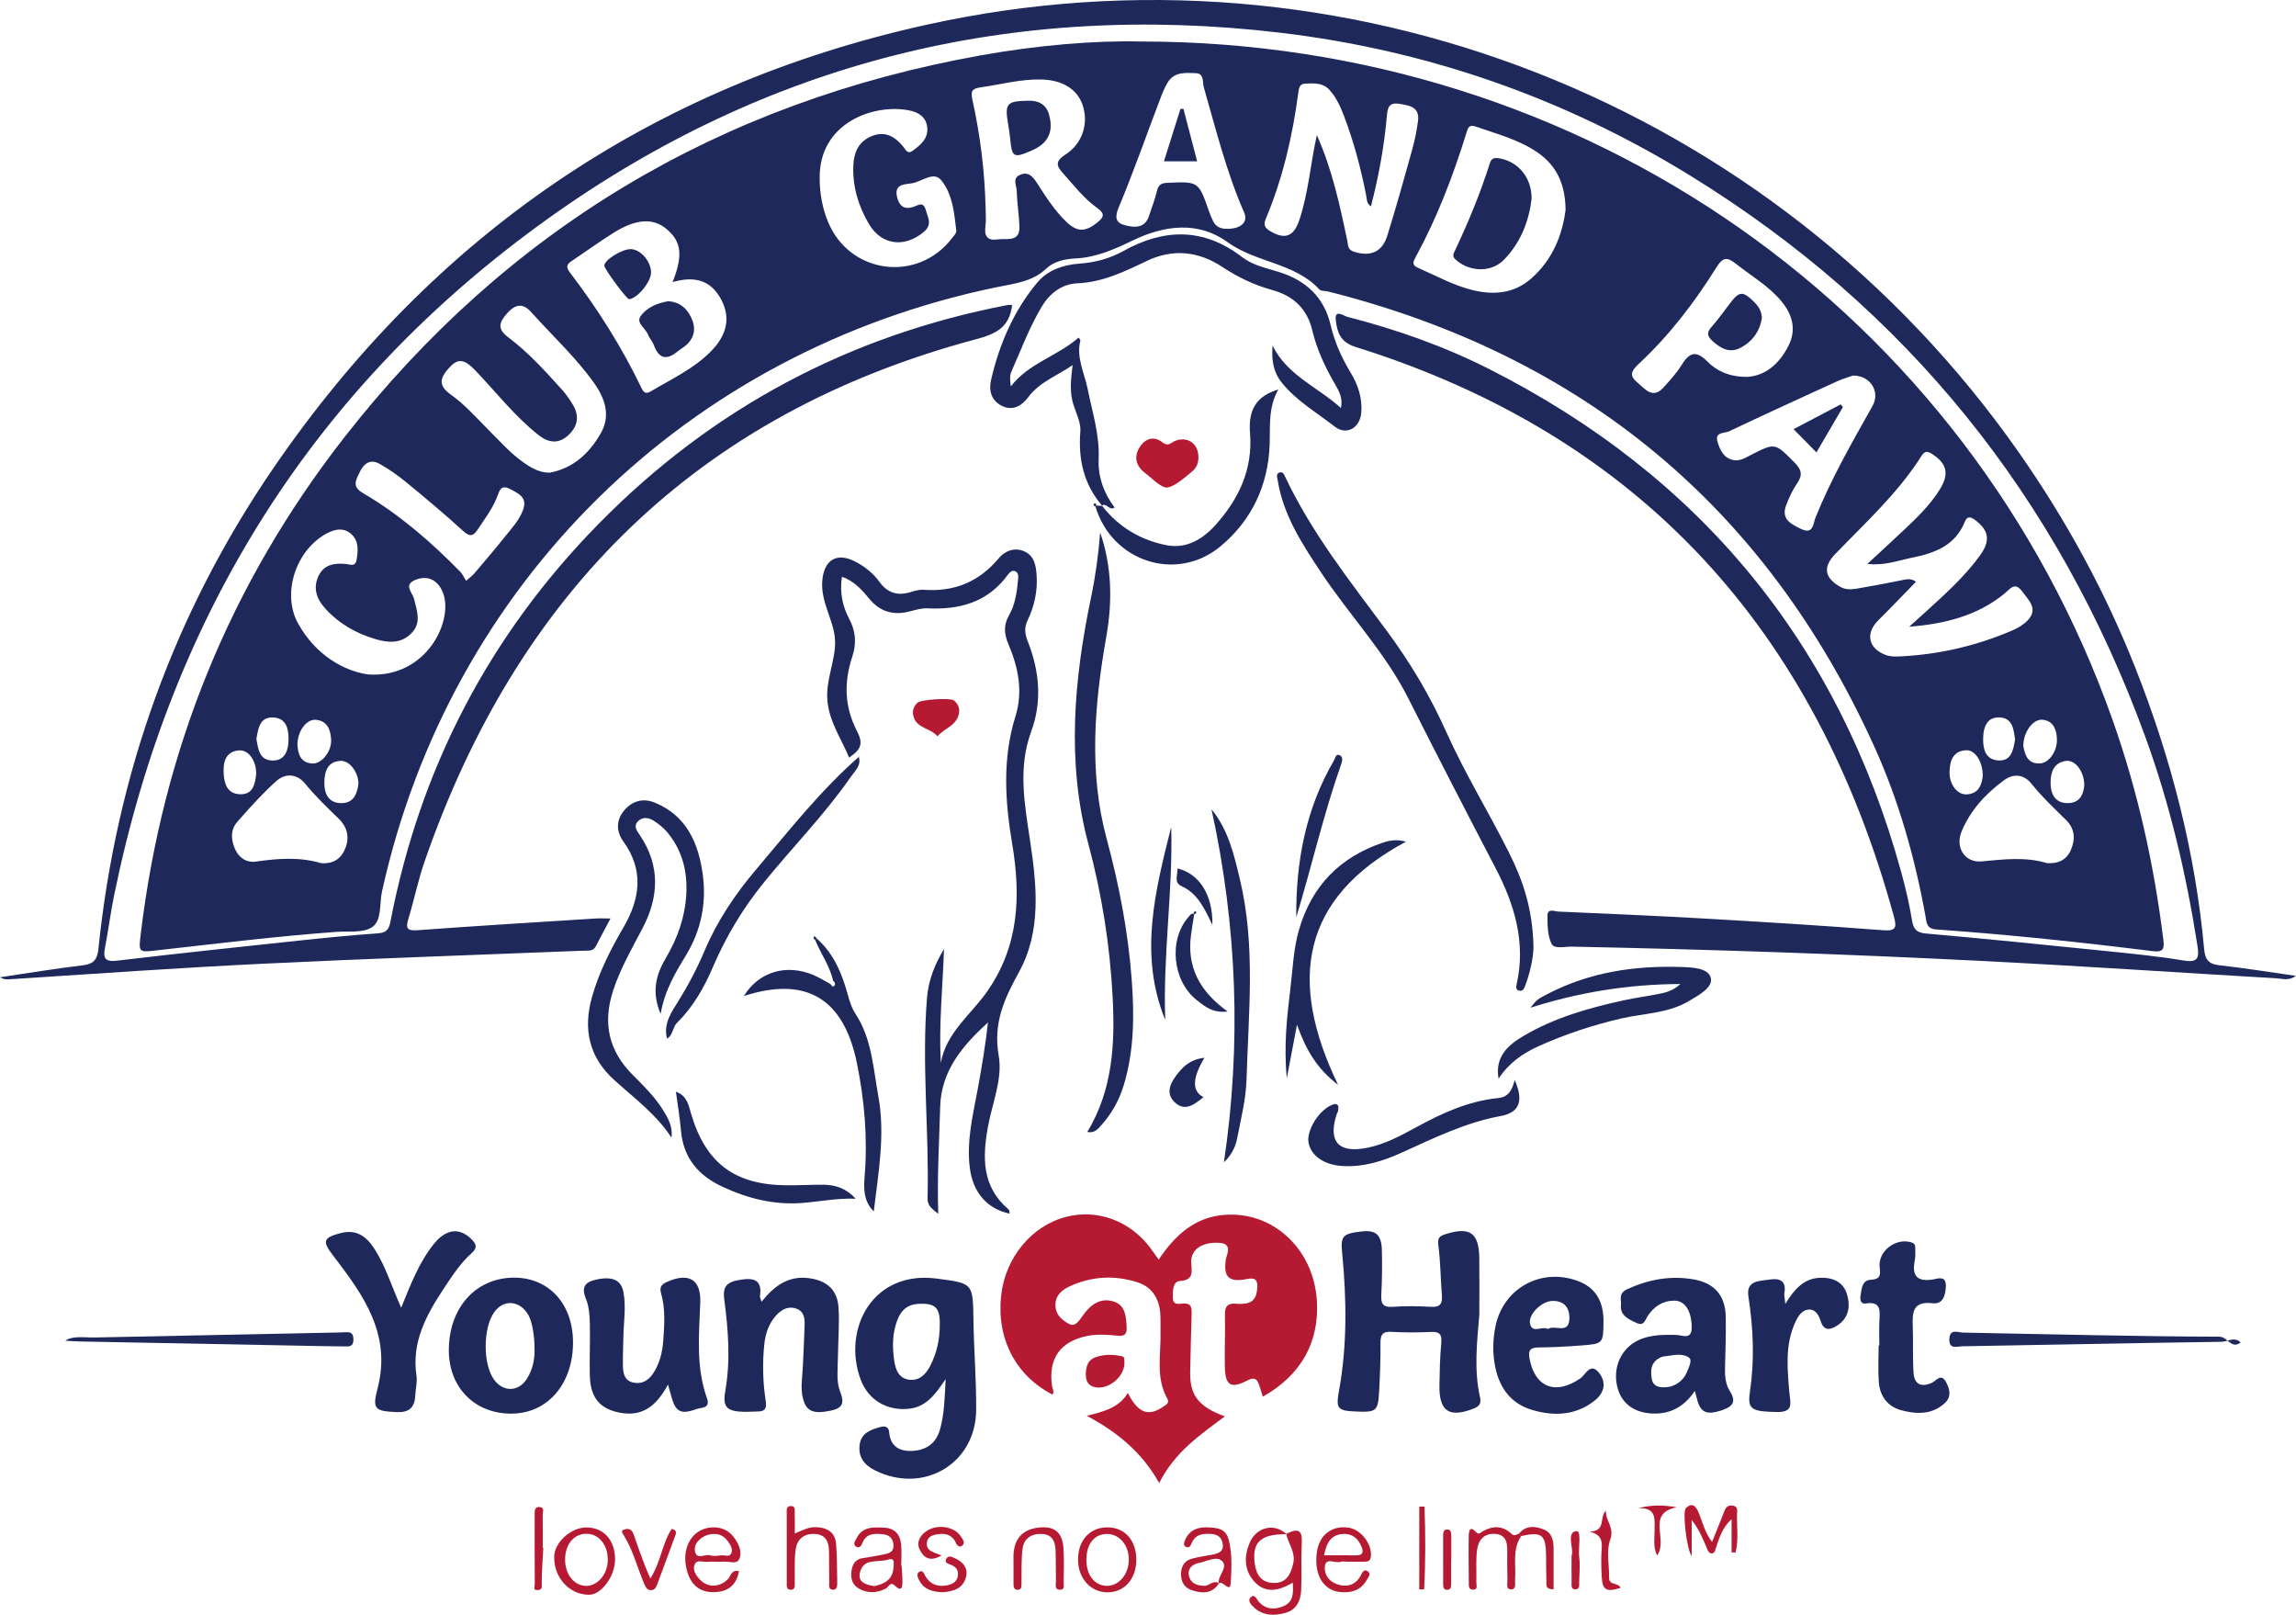 <?xml version="1.0" encoding="UTF-8"?>
<svg xmlns="http://www.w3.org/2000/svg" id="Layer_2" data-name="Layer 2" viewBox="0 0 298.063 209.564">
  <defs>
    <style>
      .cls-1 {
        fill: #b61932;
      }

      .cls-2 {
        fill: #1e285b;
      }
    </style>
  </defs>
  <g id="Layer_1-2" data-name="Layer 1">
    <g>
      <path class="cls-2" d="m148.105,5.386c57.689.008,107.468,35.173,126.181,88.145,3.259,9.226,5.353,18.715,6.554,28.416.145,1.174.016,1.669-1.367,1.496-9.349-1.164-18.718-2.156-28.117-2.817-1.303-.092-1.256-.967-1.399-1.757-1.377-7.594-3.467-14.988-6.656-22.014-14.108-31.079-37.82-50.675-70.877-59.024-.384-.097-.924-.027-1.143-.264-3.217-3.486-8.21-3.45-11.91-6.134-3.821-2.772-8.195-2.213-12.309-.231-2.405,1.159-4.779,2.224-7.517,2.347-1.311.059-2.761.395-3.707,1.295-1.826,1.737-4.11,1.947-6.352,2.408-40.362,8.293-71.072,38.455-79.898,78.454-.351,1.591.012,3.73-1.27,4.614-1.149.792-3.067.507-4.651.622-7.781.564-15.52,1.527-23.27,2.393-2.438.272-2.418.31-2.114-2.217,2.877-23.871,11.612-45.393,26.392-64.324C65.823,29.703,93.492,13.247,127.304,7.187c7.321-1.312,14.736-1.945,20.8-1.8Zm99.741,75.951c.679-.611,1.36-1.22,2.036-1.834,2.552-2.32,5.133-4.618,7.166-7.429,1.395-1.929,1.13-3.269-.653-4.592-.648-.481-1.038-.483-1.339.262-1.254,3.102-3.958,4.055-6.892,4.647-1.797.363-3.56,1.055-5.746.791,1.644-1.52,3.056-2.804,4.444-4.114,1.832-1.73,3.684-3.453,5.009-5.628,1.206-1.981.85-3.306-1.07-4.534-.632-.404-.956-.369-1.391.316-3.044,4.805-7.239,8.608-11.145,12.66-1.63,1.692-1.448,3.071.602,4.261.683.397,1.416.378,2.128.26,1.894-.314,3.778-.682,5.662-1.054.687-.136,1.365-.389,2.069.156-1.662,1.703-3.243,3.368-4.875,4.983-1.718,1.7-1.339,3.66.969,4.524.536.201,1.174.208,1.76.181,5.078-.236,9.962-1.356,14.631-3.364.719-.309,1.452-.732,1.99-1.287,1.465-1.511.155-2.633-.683-3.784-.958-1.317-1.56-.321-2.328.304-3.564,2.903-7.845,3.927-12.343,4.273Zm-76.893-63.8c1.973,4.423,2.981,9.068,3.954,13.724.113.542.01,1.122.821,1.391,2.127.704,3.693.103,4.366-2.057,1.142-3.661,2.174-7.358,3.2-11.054.353-1.271.635-2.576.794-3.884.216-1.78-1.119-1.974-2.424-2.18-1.418-.223-1.535.552-1.638,1.707-.347,3.901-1.057,7.746-2.055,11.603-.582-.407-.518-.906-.604-1.35-.679-3.516-1.6-6.967-2.866-10.318-.469-1.24-1.011-2.457-1.913-3.455-.855-.946-2.019-.859-3.143-.813-.655.027-.806.456-.887,1.069-.746,5.665-2.016,11.202-4.239,16.485-.339.806-.095,1.198.582,1.597,1.901,1.121,3.044.73,3.772-1.436,1.201-3.567,1.44-7.332,2.28-11.028Zm-83.636,19.07c1.38-3.498,1.151-5.265-.812-6.904-1.713-1.43-3.912-1.318-6.801.48-1.851,1.152-3.617,2.439-5.432,3.649-.638.425-.888.749-.294,1.526,3.585,4.686,6.73,9.655,9.289,14.98.276.574.548.849,1.199.463,2.724-1.619,5.646-2.958,7.891-5.272,2.2-2.268,2.51-4.628,1.063-7.014-1.44-2.374-3.603-2.615-6.102-1.908Zm115.924-9.374c-.04-3.299-1.129-5.714-3.639-7.445-2.448-1.688-5.286-2.398-8.029-3.364-.836-.294-.988.12-1.194.787-1.724,5.58-3.804,11.017-6.602,16.159-.315.579-.55,1.01.306,1.385,2.364,1.036,4.643,2.308,7.167,2.914,2.698.647,5.321.413,7.506-1.5,2.783-2.437,4.064-5.646,4.485-8.934Zm-75.293-.261c0,.796.088,1.604-.02,2.385-.177,1.284.252,1.913,1.581,1.714,1.183-.177,2.928.447,2.833-1.747-.066-1.521-.312-3.035-.354-4.555-.019-.697-.621-1.641.441-2.082,1.087-.452,1.64.218,2.199,1.08,1.152,1.776,2.288,3.581,3.837,5.056,1.405,1.338,2.478,1.269,4.011.038.964-.775.877-1.219-.086-1.906-1.684-1.202-2.942-2.855-4.318-4.382-.871-.967-1.211-1.576.226-2.501,2.279-1.467,3.039-4.102,2.241-6.457-.69-2.035-2.623-3.244-5.381-3.303-2.672-.056-5.247.655-7.867,1.026-1.151.163-1.291.525-1.044,1.648,1.011,4.602,1.591,9.27,1.701,13.986Zm-21.541-3.752c.017,1.941.355,3.816,1.106,5.615,2.811,6.734,11.589,7.89,16.05,2.106.239-.31.617-.694.582-1.004-.265-2.301-.486-4.758-1.958-6.55-1.018-1.24-2.558.251-3.878.409-.197.024-.393.066-.59.085-1.066.102-1.542.614-1.26,1.721.275,1.076.85,1.611,2.014,1.285.623-.175,1.378-.863,1.711.368.264.976.891,1.877-.259,2.844-2.465,2.075-5.47,1.754-7.108-1.008-1.372-2.312-2.145-4.832-2.042-7.567.068-1.802.735-3.244,2.511-3.907,1.691-.632,2.935.15,3.984,1.431.303.37.529,1.024,1.234.504,1.041-.769,2.028-1.597,1.865-3.053-.147-1.316-1.135-1.925-2.293-2.162-4.528-.93-11.807,1.509-11.669,8.886Zm-35.063,38.13c3.082-.569,5.177-2.543,6.657-5.135,1.306-2.287.534-4.53-.885-6.517-2.397-3.359-5.442-6.156-8.183-9.218-1.149-1.284-2.175-.895-3.157.244-.934,1.084-1.29,1.937.186,3.04,2.606,1.949,4.802,4.375,6.979,6.791.529.587.989,1.249,1.401,1.924.873,1.433.726,2.767-.51,3.951-1.308,1.254-2.643,1.042-3.932.022-3.088-2.444-5.497-5.557-8.2-8.381-1.473-1.539-2.279-1.589-3.447-.282-1.125,1.26-1.416,2.238.309,3.453,1.77,1.246,3.235,2.936,4.785,4.48,1.457,1.451,2.818,3.004,4.497,4.211,1.029.739,2.105,1.404,3.499,1.415Zm169.223-12.613c-.577.205-1.347.417-2.064.744-4.69,2.142-9.379,4.288-14.039,6.496-.583.276-1.877.058-1.506,1.332.314,1.078.811,2.166,2.103,2.406.822.152,1.534-.308,2.241-.67,3.167-1.624,3.118-1.575,5.68,1.003.922.928,1.046,1.624.311,2.689-.594.861-1.042,1.846-1.418,2.828-.703,1.834.673,2.47,1.95,3.086,1.592.768,1.539-.688,1.861-1.486,2.036-5.05,4.745-9.754,7.403-14.483,1.017-1.809-.232-3.942-2.523-3.943Zm-81.292-19.039c1.819.013,2.785-.874,2.239-2.117-2.302-5.241-3.662-10.781-5.239-16.253-.198-.688.087-1.804-1.061-1.837-1.298-.037-2.744-.189-3.588,1.153-.454.721-.766,1.542-1.071,2.344-1.769,4.645-3.407,9.343-5.325,13.925-.766,1.829.013,2.195,1.434,2.451,1.188.214,2.1-.105,2.503-1.357.345-1.07.764-2.122,1.023-3.212.188-.791.532-1.035,1.351-1.07,4.052-.175,4.048-.203,5.405,3.691.152.436.337.863.535,1.281.357.752,1.011,1.001,1.795,1.001Zm67.566,19.216c2.367-.161,4.158-1.71,5.332-4.032,1.093-2.163.49-4.139-.996-5.883-1.651-1.939-3.859-3.212-5.831-4.77-1.11-.877-1.666-.9-2.508.448-2.847,4.561-6.114,8.827-10.059,12.508-.952.888-1.368,1.501-.221,2.455,1.052.875,2.01,2.233,3.456.583.785-.896,1.621-1.776,2.241-2.783.974-1.582,1.836-2.105,3.381-.534,1.266,1.287,2.939,2.022,5.205,2.009ZM47.846,87.535c7.652.486,11.186-7.223,9.587-10.787-.672-1.498-1.924-2.072-3.375-1.545-1.806.656-.513,1.656-.308,2.521.366,1.54,1.016,3.101-.362,4.483-1.361,1.364-3.015,1.22-4.652.737-2.523-.744-4.752-2.017-6.534-3.993-1.105-1.226-1.594-2.612-.857-4.189.707-1.514,2.058-1.695,3.541-1.574.518.042,1.25.442,1.407-.531.193-1.203.314-2.441-.692-3.345-.966-.868-2.08-.665-3.147-.102-3.999,2.113-5.936,7.761-3.761,11.697,2.268,4.106,5.982,6.212,9.153,6.629Zm217.898,24.486c1.412.092,2.522-.387,3.093-1.711.593-1.374.537-2.729-.596-3.855-1.549-1.539-3.147-3.022-4.518-4.739-.975-1.221-2.324-1.359-3.544-.469-2.382,1.739-4.362,3.876-5.521,6.642-.872,2.081.392,4.107,2.611,3.903,2.85-.262,5.665-.625,8.474.228Zm-224.044.008c1.429.097,2.478-.457,3.059-1.764.667-1.5.369-2.89-.783-4.005-1.522-1.473-3.04-2.934-4.389-4.582-1.045-1.276-2.557-1.348-3.714-.31-1.812,1.626-3.454,3.454-5.063,5.288-.913,1.04-.835,2.348-.286,3.562.514,1.134,1.479,1.773,2.718,1.597,2.839-.404,5.658-.623,8.459.214Zm18.81-36.652c.551-.485.828-.674,1.037-.921,1.327-1.567,2.67-3.122,3.945-4.73.902-1.136,1.936-2.204,2.431-3.61.556-1.579-.619-2.075-1.7-2.642-1.258-.66-1.396.269-1.725,1.098-.59,1.488-1.567,2.758-2.439,4.088-.595.908-1.026,1.082-1.947.24-2.395-2.191-4.893-4.272-7.402-6.333-1.07-.878-2.218-1.691-3.426-2.363-1.29-.719-2.103.013-2.65,1.195-.455.983-.94,1.76.47,2.585,4.717,2.762,8.828,6.317,12.643,10.216.319.326.51.779.763,1.177Zm196.887,25.345c.022-1.879-1-3.418-2.166-3.354-1.712.093-2.1,1.383-2.143,2.782-.051,1.658,1.02,3.036,2.253,2.947,1.623-.116,1.92-1.342,2.056-2.375Zm-210.861,1.05c.017-1.514-1.141-3.088-2.323-3.027-1.734.089-2.085,1.444-2.106,2.796-.021,1.412.49,2.679,2.198,2.69,1.588.01,2.035-1.178,2.231-2.46Zm224.045.1c-.037-1.846-1.227-3.302-2.419-3.115-1.519.238-1.941,1.415-1.958,2.752-.019,1.465.515,2.688,2.167,2.72,1.689.033,2.129-1.229,2.21-2.357Zm-7.911-5.009c.213,1.094.536,2.268,2.118,2.217,1.25-.04,2.339-1.665,2.234-3.274-.079-1.208-.491-2.265-1.872-2.398-1.251-.121-2.537,1.678-2.48,3.454Zm-224.06-.237c.079,1.166.345,2.338,1.894,2.462,1.222.098,2.558-1.534,2.482-3.088-.061-1.24-.458-2.422-1.943-2.581-1.242-.133-2.412,1.439-2.433,3.207Zm-5.352,3.819c.02-1.743-1.002-3.153-2.231-3.058-1.613.125-2.027,1.343-2.001,2.662.028,1.411.316,2.95,2.105,3.03,1.747.078,1.985-1.379,2.127-2.633Zm.027-4.549c.225,1.284.369,2.795,2.122,2.807,1.611.011,2.023-1.349,2.05-2.653.028-1.357-.24-2.839-1.959-2.934-1.775-.098-1.977,1.406-2.213,2.78Zm228.305.074c-.178-1.315-.314-2.816-2.053-2.864-1.598-.044-2.047,1.278-2.087,2.605-.042,1.372.229,2.839,1.907,2.977,1.769.145,2.002-1.354,2.233-2.717Z"></path>
      <path class="cls-2" d="m131.392,39.582c-.344,2.98-2.193,3.781-4.749,4.463-36.086,9.634-59.432,32.805-71.531,67.783-.842,2.435-1.358,4.981-2.105,7.451-.382,1.263-.114,1.544,1.236,1.444,7.677-.565,15.362-1.028,23.045-1.517.574-.037,1.153-.005,1.964-.005-.685,1.294-1.306,2.445-1.904,3.607-.354.688-.99.551-1.568.574-13.861.556-27.727,1.018-41.583,1.689-10.936.53-21.861,1.307-32.788,2.012-.535.035-.984.061-1.407-.291,0,.058,0,.091,0,.124.052-.038.099-.101.155-.109,3.533-.523,7.06-1.105,10.605-1.53,1.381-.166,1.87-.741,2.009-2.093,2.343-22.743,9.85-43.666,22.772-62.508C56.228,30.514,84.486,11.154,120.194,3.232c54.133-12.009,110.115,10.09,141.93,55.544,6.113,8.734,11.182,18.031,15.096,27.934,4.634,11.723,7.766,23.841,8.915,36.421.132,1.446.591,1.99,2.018,2.147,3.228.356,6.437.882,9.91,1.375-.945.677-1.781.357-2.535.313-12.786-.744-25.565-1.613-38.356-2.258-17.702-.892-35.416-1.501-53.139-1.851-.901-.018-2.255.348-2.611-.366-.528-1.058-.531-2.438-.531-3.682,0-.963.928-.525,1.404-.504,6.498.279,12.997.561,19.49.935,7.553.435,15.105.905,22.648,1.486,1.724.133,1.817-.364,1.426-1.794-10.152-37.068-32.828-62.313-69.879-73.905-2.02-.632-2.379-1.925-2.568-3.438-.192-1.539,1.012-.595,1.463-.479,6.373,1.636,12.568,3.81,18.438,6.781,27.444,13.888,45.345,35.63,53.508,65.322.561,2.042,1.048,4.116,1.389,6.204.193,1.182.573,1.626,1.838,1.738,7.796.692,15.585,1.477,23.371,2.273,3.364.344,6.737.675,10.07,1.229,1.946.324,2.01-.443,1.771-1.97-1.447-9.254-3.575-18.342-6.79-27.142-11.326-31.006-30.88-55.403-59.017-72.734-16.367-10.081-34.173-16.31-53.288-18.569C131.395.131,99.515,8.051,71.083,28.414c-30.302,21.701-48.79,51.276-56.263,87.758-.465,2.271-.758,4.578-1.194,6.855-.263,1.374.044,1.831,1.577,1.649,7.905-.936,15.821-1.776,23.737-2.618,3.363-.358,6.731-.689,10.104-.928,1.067-.076,1.437-.449,1.637-1.489,3.843-19.954,12.852-37.246,27.098-51.722,14.703-14.94,32.417-24.374,53.021-28.332.182-.035.376-.004.592-.004Z"></path>
      <path class="cls-1" d="m150.421,163.473c2.106-3.144,4.642-5.486,8.482-5.802,6.31-.52,11.611,4.385,12.048,11.093.351,5.398-2.031,9.689-7.015,12.503-.173-.553-.314-1.094-.512-1.614-.288-.758-.65-.931-1.497-.492-2.145,1.111-2.864.658-2.92-1.759-.052-2.255.067-4.513.009-6.767-.03-1.161.431-1.555,1.519-1.429.327.038.664.012.994-.015,1.414-.115,1.663-1.17,1.695-2.27.04-1.391-1.137-.944-1.742-.854-2.135.319-2.62-.567-2.362-2.528.093-.705.988-2.134-.836-2.242-2.257-.134-3.729.894-3.64,2.559.064,1.196.383,2.275-1.514,2.403-.878.059-.901,1.337-.875,2.206.028.951.806.742,1.336.709,1.099-.067,1.132.572,1.105,1.385-.082,2.454-.128,4.908-.186,7.363-.068,2.893.787,4.564,4.505,5.895-3.222,2.406-6.528,4.638-8.524,8.654-2.244-3.969-5.389-6.586-9.415-8.729,2.239-.544,4.197-1.05,5.341-2.961,1.32,2.618,2.679,3.118,4.596,1.774.364-.255.862-.437.511-1.066-1.528-2.735-.794-5.706-.869-8.591-.022-.862.039-1.731-.045-2.586-.183-1.873-1.106-3.296-2.928-3.886-3.02-.978-6.028-.792-8.906.559-1.135.533-1.954,1.409-1.723,2.832.165,1.014,1.029,1.625,1.745,2.014.792.431,1.326-.462,1.802-1.139.981-1.394,2.332-2.358,4.063-1.748,1.454.513,1.543,1.981,1.597,3.356.036.917-.323,1.126-1.177,1.046-1.318-.125-2.652-.227-3.967.042-3.496.715-5.055,2.963-4.544,6.484.053.363.336.73.063,1.118-4.786-2.461-7.28-7.269-6.669-12.848.541-4.938,3.976-9.086,8.47-10.226,4.052-1.028,8.268.532,10.891,4.037.352.47.685.953,1.094,1.524Z"></path>
      <path class="cls-2" d="m121.803,157.537c-.682-.587-1.413-.979-1.388-1.985.218-8.678-.777-17.355-.076-26.033.183-2.268.998-4.367,2.21-6.347-.161,4.9-.687,9.778-.414,14.778.698-3.949,3.883-6.238,5.99-9.235,4.17-5.933,4.416-12.433,3.269-19.247-.931-5.528-1.277-11.048.441-16.541.994-3.179.353-6.319-.917-9.311-.557-1.314-.675-2.468.072-3.763.805-1.396,1.02-3.003,1.171-4.595.037-.387.088-.854-.291-1.085-.431-.262-.82.124-1.015.393-2.608,3.6-6.259,4.594-10.472,4.384-.9-.045-1.821.321-2.732.5-1.936.382-3.512-.195-4.78-1.716-.965-1.158-1.952-2.312-3.573-2.888-.312,2.016.078,3.835.933,5.449.881,1.663.977,3.226.404,4.953-1.09,3.285-1.02,6.482.619,9.635.853,1.641.518,2.401-1.022,3.436-.998-2.413-2.545-4.574-2.814-7.319-.269-2.741,1.068-5.261.991-7.814-.077-2.538-1.834-4.909-1.672-7.662.169-2.874,1.901-3.942,4.41-2.58,1.174.637,2.23,1.475,3.012,2.56,1.034,1.433,2.325,1.852,3.99,1.357.569-.169,1.179-.361,1.754-.319,3.965.292,7.183-1.009,9.764-4.102.729-.873,1.938-1.457,3.246-.909,1.404.589,1.576,1.919,1.66,3.156.136,2.011-.287,3.98-1.158,5.789-.485,1.006-.367,1.811.02,2.792,1.508,3.824,1.868,7.775.435,11.666-1.745,4.737-.855,9.424-.15,14.143.872,5.832,1.509,11.753-1.458,17.123-1.917,3.469-3.348,6.622-2.611,10.81.527,2.995-.831,6.127-1.391,9.188-.737,4.029-.805,7.817,2.678,10.769.109.093.085.343.129.544-2.924-.621-4.756-2.748-5.163-5.909-.45-3.495.393-6.855,1.021-10.242.531-2.861,1.009-5.731,1.331-8.667-3.27,2.982-6.067,6.25-6.202,10.93-.133,4.618-.408,9.237-.25,13.917Z"></path>
      <path class="cls-2" d="m143.099,65.659c-2.405-2.789-3.14-6.023-2.85-9.652.089-1.117-.511-2.309-.882-3.438-.533-1.623-.362-3.262-.122-5.186-2.082,1.439-4.282,2.186-5.733,4.132-.813,1.09-1.981,1.888-3.459,1.151-1.409-.702-1.708-2.022-1.385-3.402,1.082-4.62,2.924-8.921,5.983-12.584,1.371-1.641,3.398-2.318,5.493-2.469,2.03-.146,3.912-.642,5.681-1.629,5.304-2.958,10.453-3.043,15.426.787,1.395,1.074,3.126,1.414,4.768,1.925,3.486,1.084,5.863,3.248,6.72,6.894.521,2.216,1.437,4.266,2.616,6.204.955,1.568,1.496,3.267,1.369,5.103-.141,2.03-1.9,3.087-3.479,1.852-2.331-1.823-4.952-3.326-6.849-5.686-1.111-1.382-1.352-2.977-1.188-4.81,1.863,3.852,5.808,5.33,8.865,8.1.273-1.225-.204-2.131-.716-3.01-1.304-2.242-2.407-4.558-3.01-7.105-.656-2.772-2.475-4.456-5.19-5.198-2.323-.635-4.445-1.65-6.464-2.986-3.091-2.045-6.419-2.414-9.826-.784-2.874,1.375-5.695,2.761-9.003,2.9-2.02.085-3.601,1.299-4.645,3.056-1.594,2.684-2.684,5.611-3.944,8.453-.226.509-.145,1.154-.051,1.872,2.326-3.034,6.072-3.929,8.793-6.339.126.184.255.29.238.359-.573,2.22.528,4.252.939,6.298.609,3.033,1.569,5.95,1.431,9.132-.098,2.258.665,4.413,2.071,6.264-.702.484-1.031-.656-1.647-.247,0,0,.049.046.049.046Z"></path>
      <path class="cls-2" d="m122.761,178.977c-1.42,2.155-2.634,3.624-4.751,3.852-2.824.305-5.282-1.096-6.286-3.802-2.393-6.451,1.489-14.192,9.883-13.09,4.732.621,4.691.578,4.763,5.373.059,3.908.386,7.814.352,11.719-.061,6.964-6.891,10.943-13.159,7.784-1.386-.698-2.174-1.723-1.963-3.321.202-1.53,1.433-1.934,2.665-2.284.57-.162,1.104-.091,1.164.646.15,1.861,1.326,2.522,2.98,2.448,1.825-.082,3.128-.971,3.634-2.823.528-1.932.6-3.911.719-6.501Zm-.761-7.054c.052-2.242-.6-2.839-2.865-2.699-1.365.084-2.157.851-2.627,2.054-.669,1.714-.685,3.498-.427,5.271.163,1.12.536,2.296,1.876,2.502,1.37.211,2.236-.679,2.805-1.788.855-1.666,1.248-3.462,1.239-5.34Z"></path>
      <path class="cls-2" d="m192.045,170.616c-.3,3.575-.716,7.168.087,10.711.175.771-.03,1.169-.829,1.482-3.165,1.238-4.501.367-4.438-3.035.033-1.79.063-3.586.23-5.366.101-1.079-.06-1.606-1.301-1.547-1.721.083-3.453.086-5.172-.013-1.21-.07-1.421.45-1.412,1.511.019,2.054-.058,4.112-.17,6.164-.143,2.625-.345,2.775-2.958,2.67-2.487-.1-2.676-.356-2.244-2.749,1.068-5.922.972-11.879.4-17.835-.209-2.181.016-2.513,2.591-2.795,1.767-.194,2.514.449,2.563,2.395.048,1.922.032,3.85-.073,5.769-.063,1.145.139,1.717,1.471,1.624,1.651-.115,3.32-.096,4.972.002,1.19.071,1.509-.4,1.421-1.494-.175-2.181-.177-4.381-.465-6.544-.124-.932.204-1.157.902-1.382,3.183-1.022,4.371-.214,4.417,3.08.034,2.45.007,4.902.007,7.353Z"></path>
      <path class="cls-2" d="m141.151,146.909c3.303-5.46,3.608-11.428,3.293-17.47-.352-6.755-1.395-13.353-3.165-19.956-2.833-10.567-1.857-21.329.362-31.96.58-2.778.964-5.576,1.179-8.417,1.535,4.419,1.598,8.987.805,13.475-1.552,8.784-2.301,17.619.034,26.258,1.639,6.064,2.799,12.12,3.261,18.344.34,4.583.321,9.149-1.022,13.613-.583,1.936-1.533,3.663-2.874,5.172-.472.531-.921,1.136-1.872.941Z"></path>
      <path class="cls-2" d="m87.168,147.639c-1.967-3.008-4.799-5.098-7.387-7.429-3.318-2.99-4.119-6.631-2.923-10.84.913-3.212,2.41-6.151,4.08-9.018,2.164-3.716,2.685-7.404-.022-11.152-.925-1.281-.959-2.767.134-4.046,1.059-1.239,2.469-1.598,3.962-.985,4.108,1.686,5.652,5.245,6.21,9.252.514,3.69-.178,7.272-2.143,10.513-1.37,2.26-2.761,4.503-3.32,7.65-1.235-2.923-.562-5.143.683-7.257,1.505-2.555,2.482-5.264,2.649-8.235.17-3.02-.528-5.795-2.521-8.139-.463-.544-1.051-1.009-1.653-1.4-.633-.411-1.402-.6-2.031-.027-.745.679-.186,1.321.218,1.927,2.635,3.948,2.424,7.99.299,12.034-1.385,2.637-2.87,5.208-3.807,8.068-1.374,4.196-.601,7.804,2.531,10.937,1.404,1.405,2.832,2.807,3.901,4.5.685,1.086,1.338,2.213,1.139,3.645Z"></path>
      <path class="cls-2" d="m98.86,168.945c1.679-2.109,3.554-3.43,6.207-3.055,2.315.327,3.652,1.527,3.792,3.852.131,2.174-.062,4.366-.086,6.551-.016,1.456-.231,2.977.299,4.338.554,1.423.357,2.112-1.203,2.441-2.23.47-3.183.13-3.619-1.537-.361-1.379-.091-2.767-.026-4.151.084-1.786.169-3.573.23-5.36.03-.886-.036-1.78-1.027-2.164-1.087-.421-1.969.098-2.66.848-.971,1.055-1.405,2.38-1.551,3.796-.253,2.453-.181,4.907.188,7.335.153,1.002-.124,1.352-1.07,1.346-.596-.004-1.193.06-1.788.043-2.14-.061-2.764-.57-2.397-2.652.702-3.984.404-7.908-.12-11.863-.252-1.901.385-2.41,2.467-2.674,1.81-.23,2.417.492,2.156,2.193-.018.114.067.244.209.711Z"></path>
      <path class="cls-2" d="m199.076,122.888c-.002,1.043-.328,3.06-1.066,5.004-.143.376-.288.787-.807.677-.451-.096-.387-.517-.321-.803,1.244-5.42-.281-10.411-2.724-15.091-3.831-7.336-7.62-14.691-11.351-22.079-2.999-5.938-7.654-10.791-11.316-16.311-2.471-3.724-4.878-7.403-5.615-11.912-.062-.377-.275-.835.175-1.032.502-.219.668.284.83.624,3.436,7.241,8.393,13.493,13.121,19.868,3.063,4.13,5.659,8.477,7.746,13.145,2.41,5.392,5.518,10.418,8.155,15.689,1.762,3.522,3.064,7.189,3.174,12.22Z"></path>
      <path class="cls-2" d="m86.718,179.692c-1.489,2.752-3.282,4.176-6.15,3.667-2.656-.471-3.925-1.914-3.999-4.841-.057-2.254.061-4.512.003-6.766-.027-1.05-.098-2.17-.485-3.122-.595-1.462-.299-2.193,1.244-2.545,2.107-.481,3.311-.008,3.609,1.629.348,1.913.027,3.84-.013,5.761-.026,1.26-.083,2.521-.06,3.781.018.955.18,1.908,1.328,2.172,1.107.254,1.959-.248,2.557-1.126.88-1.293,1.238-2.782,1.352-4.318.153-2.052.291-4.118-.281-6.131-.234-.824.051-1.168.792-1.497,2.813-1.246,4.401-.297,4.292,2.673-.153,4.173-.582,8.362.864,12.419.477,1.339-.662,1.203-1.304,1.411-1.127.367-2.375.865-3.02-.744-.263-.656-.414-1.357-.729-2.421Z"></path>
      <path class="cls-2" d="m220.023,180.52c-1.507,2.217-3.382,3.053-5.646,2.921-2.557-.15-4.158-1.603-4.522-3.937-.394-2.533.914-4.861,3.234-5.744,1.457-.554,2.97-.533,4.501-.513.802.01,2.082.766,2.026-1.111-.059-1.998-.857-3.355-2.3-3.336-1.509.019-2.628.781-3.437,2.031-.332.514-.459,1.312-1.428.862-1.056-.49-2.175-.981-2.02-2.354.075-.669-.401-1.477.862-2.049,2.763-1.251,5.523-1.751,8.48-1.265,2.757.453,4.21,2.079,4.26,4.862.039,2.184-.032,4.371-.093,6.556-.031,1.083.051,2.192.615,3.074.978,1.531.226,2.096-1.103,2.534-1.886.622-2.694.269-3.131-1.41-.063-.243-.128-.485-.296-1.12Zm-3.947-.474c1.272-.005,2.415-.76,2.927-2.003.247-.6.705-1.534.271-1.843-.946-.673-2.163-.266-3.27-.16-.25.024-.508.151-.726.288-1.013.639-1.011,1.646-.845,2.644.148.884.841,1.101,1.643,1.073Z"></path>
      <path class="cls-2" d="m74.387,174.076c.056,5.424-3.196,9.303-7.87,9.387-4.813.087-8.255-3.346-8.252-8.228.004-5.482,3.457-9.363,8.38-9.419,4.526-.052,7.69,3.324,7.741,8.26Zm-4.996.859c.005-1.619-.329-3.404-.759-4.192-1.079-1.979-3.228-2.192-4.474-.442-1.46,2.05-1.48,6.711-.038,8.729,1.176,1.647,3.162,1.641,4.256-.051.816-1.263,1.073-2.689,1.015-4.044Z"></path>
      <path class="cls-2" d="m52.082,169.716c1.219-2.99,2.301-5.851,4.226-8.254,1.596-1.992,3.338-2.185,4.894-.64.611.607.836,1.084.052,1.786-1.492,1.335-2.582,3.014-3.678,4.675-2.256,3.419-4.166,6.932-3.509,11.278.126.831-.122,1.714-.162,2.575-.072,1.559-.808,2.202-2.418,2.128-2.787-.129-3.19-.341-2.481-3.032,1.87-7.098-1.878-12.223-5.789-17.32-1.404-1.83-1.267-2.286,1.006-2.878,2.116-.551,3.414.498,4.444,2.132,1.447,2.296,2.219,4.907,3.414,7.55Z"></path>
      <path class="cls-2" d="m208.163,171.543c-.033,2.826-.031,2.854-2.921,3.077-1.848.142-3.703.238-5.556.255-1.133.011-1.306.489-1.117,1.482.712,3.742,3.411,4.744,6.608,2.513.674-.471,1.326-2.192,2.481-.598.942,1.3.522,2.573-.643,3.497-2.441,1.935-5.238,2.054-8.095,1.22-2.752-.803-4.241-2.83-4.805-5.55-.367-1.766-.335-3.564.031-5.332,1.023-4.942,5.917-7.619,10.679-5.864,2.255.831,3.37,2.602,3.338,5.3Zm-7.219.939c.894-.614,2.783.809,2.793-1.438.006-1.381-.722-2.237-2.218-2.209-1.364.026-3.189,1.762-2.883,3,.314,1.27,1.547.218,2.308.647Z"></path>
      <path class="cls-2" d="m243.97,174.626c0-1.06-.041-2.121.011-3.178.064-1.298.259-2.599-1.776-2.282-.609.095-.762-.405-.682-.933.139-.911.177-2.091,1.329-2.142,1.365-.061,1.256-.735,1.161-1.673-.211-2.076,2.145-3.833,4.152-3.168.417.138.475.388.471.723-.005.53.043,1.074-.059,1.587-.387,1.931.201,2.817,2.314,2.5.585-.088,1.755-.601,1.718.843-.029,1.141-.37,2.396-1.685,2.236-2.648-.322-2.679,1.207-2.612,3.06.071,1.984-.027,3.976.099,5.954.093,1.464.948,1.938,2.349,1.327.604-.263,1.214-1.357,1.897-.067.509.961.669,1.921-.22,2.719-1.666,1.495-3.668,1.414-5.628.89-1.769-.474-2.764-1.823-2.903-3.63-.121-1.58-.025-3.177-.025-4.766.03,0,.059,0,.089,0Z"></path>
      <path class="cls-2" d="m231.765,169.227c1.23-2.017,2.467-3.283,4.416-3.388,1.65-.088,3.111.463,3.602,2.167.441,1.529.243,3.061-1.298,4.034-.891.562-1.705.754-2.129-.588-.222-.704-.614-1.475-1.421-1.491-.964-.018-1.48.796-1.851,1.59-1.382,2.957-1.053,6.075-.792,9.176.11,1.3.642,2.578-1.645,2.527-3.113-.069-3.827-.269-3.486-2.534.629-4.183.457-8.297-.183-12.444-.329-2.129,1.423-2.004,2.742-2.213,1.345-.214,2.207.176,1.922,1.782-.043.242.039.507.123,1.382Z"></path>
      <path class="cls-2" d="m194.543,139.999c-.498-2.846,1.207-4.36,3.257-5.566,4.043-2.38,8.507-3.634,13.05-4.624,1.487-.324,3.003-.512,4.494-.817.873-.179,1.779-.348,2.806-1.286-6.93.03-13.268,1.116-19.473,3.077.875-1.074.871-1.083,2.281-1.812,5.45-2.819,11.305-3.678,17.351-3.47,1.43.049,3.53.12,3.797,1.479.239,1.216-1.616,2.194-2.864,2.94-2.707,1.617-5.851,1.579-8.801,2.265-3.691.859-7.268,2.044-10.717,3.597-2.078.935-3.9,2.23-5.181,4.217Z"></path>
      <path class="cls-2" d="m142.329,65.61c.257.017.513.033.77.05,0,0-.049-.046-.049-.047,2.137,2.788,5.005,4.478,8.387,5.143,2.572.506,4.691-.77,6.344-2.608,3.022-3.36,4.866-7.203,4.495-11.904-.249-3.15.867-4.851,3.674-5.697-1.334,2.355-1.04,4.748-1.128,7.168-.19,5.241-2.305,9.814-6.397,13.203-5.697,4.719-14.092,1.974-16.214-5.187l.119-.121Z"></path>
      <path class="cls-2" d="m182.522,109.234c-13.702,7.341-15.319,18.111-8.818,31.549-2.776-2.109-4.166-4.551-5.331-7.794-.474,2.49-.847,4.451-1.323,6.951-.407-4.269.025-7.969.469-11.642.308-2.549.388-5.138,1.118-7.641,1.664-5.708,5.32-9.435,10.933-11.313.949-.318,1.865-.415,2.952-.109Z"></path>
      <path class="cls-2" d="m106.043,121.814c2.169,1.914,3.244,4.486,3.979,7.155.264.958.521,1.817,1.063,2.649,2.105,3.229,2.269,7.006,2.938,10.644.917,4.986.01,9.898-.593,14.964-1.347-1.343-1.313-3.007-1.182-4.602.404-4.938-.021-9.803-1.004-14.642-1.709-8.414-6.604-11.336-14.669-8.718,1.913-3.149,5.531-4.233,9.095-2.693.727.314,1.404.742,2.104,1.117.167.121.268.519.532.249.166-.169.106-.482-.156-.652-.407-1.913-1.59-3.485-2.309-5.261.071-.066.138-.136.202-.209Z"></path>
      <path class="cls-2" d="m157.277,105.031c2.206,2.7,2.924,5.914,3.687,9.101,2.057,8.59,1.11,17.296.859,25.961-.075,2.57-.732,5.132-1.225,7.678-.227,1.171-.81,2.232-1.709,3.071,2.288-15.365,1.704-30.619-1.611-45.812Z"></path>
      <path class="cls-2" d="m111.483,98.22c.36,1.143-.493,1.823-1.03,2.598-3.404,4.912-7.612,9.166-11.357,13.8-2.691,3.331-4.853,6.936-6.529,10.85-1.155,2.696-2.579,5.211-4.683,7.283-.6.591-.487,1.601-1.296,2.042-.498-1.947.589-3.448,1.505-4.919,1.3-2.088,2.427-4.248,3.384-6.507,1.643-3.879,3.976-7.332,6.682-10.527,4.276-5.048,8.368-10.269,13.376-14.651l-.052.03Z"></path>
      <path class="cls-2" d="m196.636,140.16c1.169,2.669.681,4.223-1.828,4.682-4.578.837-8.654,2.859-12.818,4.74-2.49,1.125-5.08,1.95-7.885,1.733-2.253-.174-3.891-1.323-4.228-2.99-.306-1.514,1.242-4.113,2.902-4.866.303-.137.662-.314.904.003.122.16.046.487.023.735-.011.123-.121.233-.161.356-1.193,3.605.205,5.167,3.962,4.407,2.239-.453,4.244-1.513,6.215-2.593,3.395-1.859,6.866-3.475,10.772-3.858,1.389-.136,1.82-1.102,2.142-2.35Z"></path>
      <path class="cls-2" d="m111.077,155.576c-2.372-.11-4.654.371-6.952.547-3.673.281-7.077-.586-10.369-2.123-3.116-1.455-5.047-3.733-5.353-7.266-.142-1.64-.42-3.268-.655-5.049,1.451.509,1.644,1.753,1.958,2.824,1.878,6.411,5.631,9.267,12.387,9.32,1.588.012,3.176-.078,4.765-.075,1.626.003,3.067.516,4.221,1.821Z"></path>
      <path class="cls-2" d="m8.468,174c1.001-.682,2.474-.39,3.905-.42,10.479-.222,20.959-.43,31.439-.643.398-.008.796-.021,1.193-.041.724-.036.883.379.874,1.006-.009.581-.246.853-.83.842-.995-.019-1.99-.019-2.985-.038-10.547-.2-21.095-.4-31.642-.606-.769-.015-1.537-.078-1.954-.1Z"></path>
      <path class="cls-2" d="m290.881,174.222c-.837-.798-1.685-.094-2.475-.083-11.218.16-22.435.395-33.652.584-.679.011-1.75.458-1.696-.94.054-1.385,1.111-.849,1.781-.837,11.084.197,22.167.504,33.25.53,1.149.003,1.554,1.696,2.792.746Z"></path>
      <path class="cls-2" d="m152.048,107.307c.23,8.366-1.098,16.688-.776,25.068-3.458-8.454-1.311-16.756.776-25.068Z"></path>
      <path class="cls-1" d="m155.577,59.329c.018.776-.263,1.417-.868,1.906-.969.783-2.06,1.773-3.06,2.022-.804.2-2.039-1.142-3.017-1.886-1.148-.874-1.477-2.057-.696-3.31.738-1.183,1.858-1.532,3.019-.62.706.554,1.061,0,1.558-.205,1.626-.67,3.068.316,3.064,2.093Z"></path>
      <path class="cls-2" d="m168.278,119.05c-.06-7.2,1.226-14.082,4.907-20.379.182-.311.215-.902.757-.643.402.192.321.716.195,1.07-2.312,6.54-3.842,13.305-5.859,19.952Z"></path>
      <path class="cls-1" d="m166.975,199.076c2.197-1.148,2.067.248,2,1.758-.082,1.855.03,3.719-.062,5.573-.066,1.326-.602,2.513-2.009,2.907-1.445.404-2.907.417-4.115-.696-.379-.349-.895-.883-.403-1.339.495-.459.733.255,1.006.57.934,1.076,2.115,1.082,3.267.585,1.264-.545,1.254-1.699,1.16-3.031-1.829,1.087-3.569,1.435-5.006-.166-1.328-1.478-1.321-3.294-.565-5.049.882-2.049,3.237-2.544,4.761-1.077-3.344-.014-4.469,1.007-4.129,3.75.183,1.477.846,2.56,2.476,2.579,1.651.02,2.214-1.127,2.532-2.548.324-1.449-.642-2.538-.912-3.816Z"></path>
      <path class="cls-1" d="m95.937,203.901c-.362,2.01-1.649,2.75-3.414,2.732-1.721-.018-2.794-.968-3.295-2.622-.96-3.169.734-5.906,3.582-5.784,1.163.05,2.01.581,2.628,1.513.529.797.927,1.77.524,2.614-.34.711-1.311.266-1.999.32-.722.056-1.456-.039-2.176.027-.547.051-1.315-.337-1.599.325-.312.728.149,1.411.654,1.957,1.026,1.106,2.594,1.055,3.674-.06.373-.385.373-1.22,1.421-1.022Zm-3.26-4.813c-1.231-.033-2.576.987-2.479,2.057.133,1.46,1.338.474,2.02.708.411.141.919.063,1.372.002.476-.064,1.158.316,1.377-.345.163-.492-.137-1.017-.456-1.456-.454-.625-1.034-1.002-1.834-.966Z"></path>
      <path class="cls-1" d="m174.847,202.678c-.264,0-.557-.075-.787.014-.698.27-1.981-.677-2.072.673-.081,1.196.78,2.105,2.019,2.36,1.141.235,2.069-.167,2.641-1.249.178-.336.38-.863.849-.592.586.338.133.798-.076,1.175-.741,1.34-1.996,1.688-3.379,1.57-2.243-.191-3.466-2.255-3.102-5.093.294-2.291,1.914-3.586,4.102-3.28,1.637.229,3.079,2.122,2.925,3.73-.065.683-.465.694-.943.697-.726.005-1.453.001-2.18.001v-.006Zm-2.957-.826c1.481,0,2.806-.021,4.13.007.89.019,1.026-.404.733-1.115-.446-1.083-1.2-1.748-2.439-1.66-1.537.109-2.116,1.138-2.425,2.768Z"></path>
      <path class="cls-1" d="m103.181,199.016c1.049-.454,1.832-.843,2.709-.819,1.411.038,2.516.602,2.646,2.136.145,1.714.12,3.443.152,5.166.008.408-.078.873-.609.816-.557-.059-.423-.581-.429-.951-.021-1.327-.009-2.655-.03-3.982-.02-1.249-.369-2.231-1.874-2.299-1.47-.066-2.292.753-2.465,2.064-.181,1.372-.074,2.781-.108,4.174-.011.433.133,1.051-.585,1.001-.536-.037-.452-.561-.452-.945-.006-2.986-.009-5.973-.003-8.959,0-.379-.089-.903.446-.955.742-.072.577.567.593.985.03.793.009,1.589.009,2.568Z"></path>
      <path class="cls-1" d="m131.565,202.469c0-.132,0-.265,0-.397q.012-3.401,3.195-3.809c2.077-.266,3.157.559,3.298,2.669.097,1.45.047,2.91.026,4.366-.006.406.203,1.077-.538,1.021-.684-.052-.455-.694-.465-1.115-.032-1.323.004-2.649-.048-3.971-.045-1.146-.401-2.103-1.795-2.155-1.408-.053-2.344.624-2.503,1.999-.167,1.439-.096,2.905-.127,4.359-.009.393.055.891-.501.893-.534.002-.535-.475-.535-.882,0-.993,0-1.986,0-2.979h-.007Z"></path>
      <path class="cls-1" d="m117.048,203.207c.038.66.104,1.32.105,1.98,0,.764-.036,1.507-1.032.564-.549-.52-.774.232-1.119.409-1.075.553-2.141.645-3.245.148-.977-.44-1.349-1.259-1.239-2.263.095-.87.392-1.657,1.447-1.819.912-.14,1.821-.299,2.725-.48.66-.132,1.341-.287,1.305-1.193-.034-.865-.518-1.348-1.351-1.43-1.073-.106-2.164-.171-2.671,1.106-.164.414-.423.77-.859.474-.44-.299-.084-.732.078-1.057.778-1.56,2.231-1.445,3.625-1.376,1.339.065,2.043.892,2.166,2.16.089.917.017,1.85.017,2.776.015,0,.031,0,.046,0Zm-3.564,2.642c1.306-.268,2.43-.823,2.513-2.452.023-.455.209-1.291-.671-.998-1.311.437-3.311-.279-3.712,1.793-.226,1.167.802,1.49,1.87,1.656Z"></path>
      <path class="cls-1" d="m143.787,198.224c2.247.01,3.74,1.707,3.726,4.234-.014,2.502-1.58,4.229-3.807,4.196-2.17-.032-3.77-1.858-3.756-4.289.014-2.489,1.555-4.153,3.836-4.142Zm-2.753,4.175c-.017,1.974,1.018,3.341,2.584,3.414,1.575.073,2.903-1.454,2.925-3.362.022-1.92-1.24-3.398-2.875-3.369-1.62.028-2.616,1.284-2.634,3.318Z"></path>
      <path class="cls-1" d="m79.845,202.41c-.009,2.159-1.768,4.547-3.357,4.559-2.561.019-4.621-2.236-4.542-4.972.053-1.852,2.193-3.772,4.191-3.761,2.254.013,3.719,1.661,3.709,4.173Zm-3.652-3.351c-1.611-.04-2.759,1.25-2.831,3.182-.074,1.965,1.086,3.515,2.676,3.578,1.469.058,2.801-1.444,2.861-3.228.067-1.994-1.081-3.492-2.705-3.532Z"></path>
      <path class="cls-1" d="m158.246,205.489c-.887,1.37-2.15,1.335-3.491.903-1.019-.328-1.444-1.093-1.437-2.133.006-.972.436-1.691,1.371-1.957.884-.252,1.809-.361,2.715-.54.752-.149,1.458-.368,1.33-1.361-.109-.849-.634-1.266-1.476-1.321-1.037-.068-2.028,0-2.519,1.112-.177.402-.34.789-.819.54-.367-.19-.187-.609-.061-.896.599-1.372,1.79-1.694,3.121-1.605,1.115.074,2.155.137,2.541,1.654.469,1.844.345,3.689.257,5.497-.074,1.527-1.058-.396-1.562.138-.172-1.059,1.312-2.126.401-2.951-.732-.663-1.982.082-2.98.274-.816.157-1.498.699-1.289,1.666.212.975.987,1.243,1.933,1.308.706.049,1.217-.833,1.966-.329Z"></path>
      <path class="cls-2" d="m155.032,118.638c-.14.907-.298,1.812-.418,2.722-.547,4.135,1.114,7.305,4.756,9.917-1.943.227-2.97-.663-4.014-1.486-3.158-2.488-3.682-7.832-1.057-10.794.197-.222.365-.586.779-.333l-.044-.027Z"></path>
      <path class="cls-1" d="m121.705,95.56c-.936-1.068-2.501-1.014-3.04-2.347-.307-.76-.148-1.432.418-1.999.433-.434,4.267-.677,4.74-.311.65.504.833,1.189.603,1.948-.423,1.394-1.875,1.691-2.721,2.708Z"></path>
      <path class="cls-1" d="m197.483,199.351c-1.199,1.737-.649,3.721-.799,5.607-.039.49.207,1.292-.486,1.315-.758.025-.485-.793-.502-1.263-.045-1.259-.035-2.52-.027-3.779.007-1.086-.198-2.037-1.51-2.154-1.49-.132-2.253.795-2.413,2.09-.17,1.373-.049,2.781-.09,4.172-.01.343.232.907-.346.966-.694.072-.629-.535-.633-.982-.018-1.989-.045-3.98-.009-5.968.011-.593.104-1.442.971-.501.37.402.59.021.827-.112,1.367-.768,2.635-.759,3.815.374.304.292.611.01.91-.076l.293.311Z"></path>
      <path class="cls-1" d="m222.256,200.112c.544-1.348,1.046-2.56,1.518-3.783.198-.512.365-.99,1.061-.94.828.06.679.677.666,1.172-.046,1.641.219,3.316-.195,4.922-.172-.003-.343-.006-.515-.008v-4.312c-1.198,1.071-1.593,2.423-2.038,3.737-.112.331-.155.687-.517.706-.361.019-.518-.337-.646-.649-.513-1.25-1.031-2.499-1.973-3.678v4.667c-.689-.904-1.211-5.787-.761-6.221.704-.679,1.213-.43,1.607.472.548,1.253.805,2.645,1.793,3.916Z"></path>
      <path class="cls-1" d="m84.432,204.861c1.372-2.176,1.532-4.57,2.767-6.437.593.118.61.462.496.778-.769,2.115-1.565,4.221-2.344,6.333-.141.383-.283.777-.745.831-.577.067-.782-.358-.974-.809-.898-2.108-1.447-4.363-2.673-6.331-.178-.285-.42-.564.096-.728.611-.194.993.012,1.207.649.443,1.317.928,2.62,1.413,3.922.196.525.435,1.035.758,1.793Z"></path>
      <path class="cls-2" d="m156.362,137.275q-2.393,3.981-.128,5.113c-1.146.932-2.373,1.908-3.674.722-1.381-1.259-.564-2.673.397-3.87.792-.986,1.729-1.773,3.405-1.964Z"></path>
      <path class="cls-1" d="m140.958,178.396c.004-1.104.309-1.916,1.231-2.241,1.137-.4,2.332-.41,3.507-.12.317.078.248.413.27.669.157,1.861-2.03,3.736-3.843,3.323-1.009-.23-1.144-.966-1.165-1.631Z"></path>
      <path class="cls-1" d="m70.53,200.897c-.079,1.573-.214,3.146-.201,4.718.004.455.049.669-.446.738-.757.105-.456-.475-.458-.757-.024-3.036-.018-6.071-.016-9.107,0-.475.018-.997.703-.896.611.09.332.61.337.945.024,1.451.01,2.903.01,4.355.024.001.047.003.071.004Z"></path>
      <path class="cls-2" d="m157.391,120.04c-1.093-2.29-1.97-4.113-4.006-5.034-1.058-.478-.459-1.489-.529-2.299,2.821.669,4.613,3.421,4.534,7.333Z"></path>
      <path class="cls-1" d="m206.373,198.764c2.181-.035,1.202-1.889,2.109-2.713-.101,1.305,1.152,2.156.55,3.79-.538,1.461-.106,3.273-.139,4.929-.021,1.033,1.235.582,1.48,1.302-1.808.583-2.345.298-2.438-1.39-.069-1.256-.099-2.525,0-3.777.087-1.098-.226-1.78-1.562-2.141Z"></path>
      <path class="cls-1" d="m122.394,206.646c-1.321-.032-2.439-.35-3.073-1.555-.177-.335-.392-.83,0-1.083.487-.314.609.198.805.539.599,1.04,1.554,1.415,2.696,1.221.651-.111,1.316-.35,1.498-1.118.179-.754-.12-1.276-.854-1.562-.345-.134-.9-.251-.63-.765.297-.566.836-.22,1.222-.042.996.459,1.628,1.238,1.35,2.368-.386,1.567-1.69,1.883-3.014,1.996Z"></path>
      <path class="cls-1" d="m122.236,201.874c-1.52.862-2.285.294-2.79-.659-.511-.965-.115-1.795.711-2.424,1.387-1.056,3.732-.731,4.599.633.242.381.633.857.109,1.201-.413.271-.688-.171-.859-.549-.027-.06-.049-.125-.087-.178-.634-.907-1.547-.915-2.489-.729-.539.106-1.021.383-1.1.993-.15,1.16.895,1.275,1.906,1.712Z"></path>
      <path class="cls-1" d="m215.12,201.87c-.552-1.16-.316-2.204-.328-3.192-.017-1.426.349-3.035-2.088-2.937,1.702-.477,3.262-.407,4.959-.134-4.046.864-1.028,4.194-2.544,6.263Z"></path>
      <path class="cls-1" d="m188.389,202.495c0,.995,0,1.99,0,2.984,0,.407.004.853-.555.849-.424-.003-.486-.352-.486-.709.002-2.122-.002-4.245-.001-6.367,0-.343.05-.726.459-.756.549-.041.592.41.596.815.009,1.061.003,2.122.003,3.183h-.016Z"></path>
      <path class="cls-1" d="m204.018,201.944c.342-1.004-.729-2.99.577-3.233.786-.147.259,2.161.413,3.353.134,1.043.034,2.119-.002,3.179-.014.417.137,1.062-.564,1.023-.533-.029-.411-.588-.418-.954-.02-1.061-.007-2.122-.007-3.367Z"></path>
      <path class="cls-1" d="m197.19,199.04c.928-1.12,2.124-.988,3.25-.527,1.053.431,1.247,1.464,1.245,2.513-.002,1.749,0,3.498,0,5.238-1.111,0-.917-.595-.932-.994-.042-1.127-.034-2.255-.044-3.383-.024-2.716-.561-3.138-3.227-2.535-.097-.104-.194-.207-.292-.311Z"></path>
      <path class="cls-1" d="m184.247,206.275v-10.74c.226-.004.452-.007.679-.011.132,3.58.149,7.162-.05,10.749-.21,0-.419.001-.629.002Z"></path>
      <path class="cls-2" d="m155.076,118.664c-.242-.155-.07-.278.039-.394.019-.021.139.004.15.031.085.218-.035.308-.233.336,0,0,.045.027.045.027Z"></path>
      <path class="cls-2" d="m105.841,122.023c-.14-.161-.389-.307-.084-.524.014-.01.187.205.286.315-.064.073-.131.143-.202.209Z"></path>
      <path class="cls-2" d="m142.21,65.731c-.199-.06-.339-.229-.168-.362.201-.158.258.074.287.242,0,0-.119.121-.119.121Z"></path>
      <polygon class="cls-2" points="111.536 98.19 111.566 98.249 111.482 98.222 111.536 98.19"></polygon>
      <path class="cls-2" d="m86.761,39.09c1.549.129,2.41.944,2.989,2.166.571,1.207.467,2.326-.427,3.303-.393.43-.947.708-1.405,1.083-1.416,1.164-2.396.88-3.031-.838-.181-.489-.58-.895-.766-1.383-.313-.817-1.568-1.507-.971-2.367.836-1.206,2.277-1.739,3.611-1.966Z"></path>
      <path class="cls-2" d="m84.519,35.366c.005,1.214-1.823,3.425-2.86,3.458-.302.01-3.167-3.859-3.205-4.328-.059-.73,2.305-2.206,3.464-2.163,1.269.047,2.594,1.592,2.601,3.033Z"></path>
      <path class="cls-2" d="m198.836,25.75c-.318,2.774-1.342,5.676-3.616,7.981-1.628,1.651-4.398,1.576-6.191.021-.35-.304-.466-.564-.256-1.005,1.79-3.763,3.385-7.605,4.643-11.582.197-.623.567-.728,1.204-.619,2.421.416,4.184,2.383,4.216,5.203Z"></path>
      <path class="cls-2" d="m133.373,13.075c1.33-.082,2.399.424,2.786,1.709.432,1.436.375,2.898-.915,3.979-.396.332-.878.583-1.356.791-2.303,1.003-2.518.868-2.749-1.563-.062-.653-.163-1.304-.274-1.951-.444-2.581-.157-2.924,2.509-2.965Z"></path>
      <path class="cls-2" d="m239.245,52.829c-1.133,1.939-2.267,3.879-3.438,5.884-.966-.98-1.867-1.894-2.971-3.015,2.04-1.072,4.079-2.143,6.117-3.214.097.115.195.231.292.346Z"></path>
      <path class="cls-2" d="m155.409,20.933h-4.308c.744-2.356,1.445-4.577,2.146-6.798.128-.006.256-.011.385-.017.586,2.245,1.171,4.491,1.777,6.815Z"></path>
      <path class="cls-2" d="m228.724,41.305c-.277,1.692-1.258,3.094-2.887,3.885-1.363.662-2.519-.003-3.572-.981-.706-.656-.67-1.11-.065-1.794.832-.94,1.566-1.968,2.324-2.971,1.283-1.699,1.718-1.732,3.255-.192.528.529.921,1.13.944,2.053Z"></path>
    </g>
  </g>
</svg>
